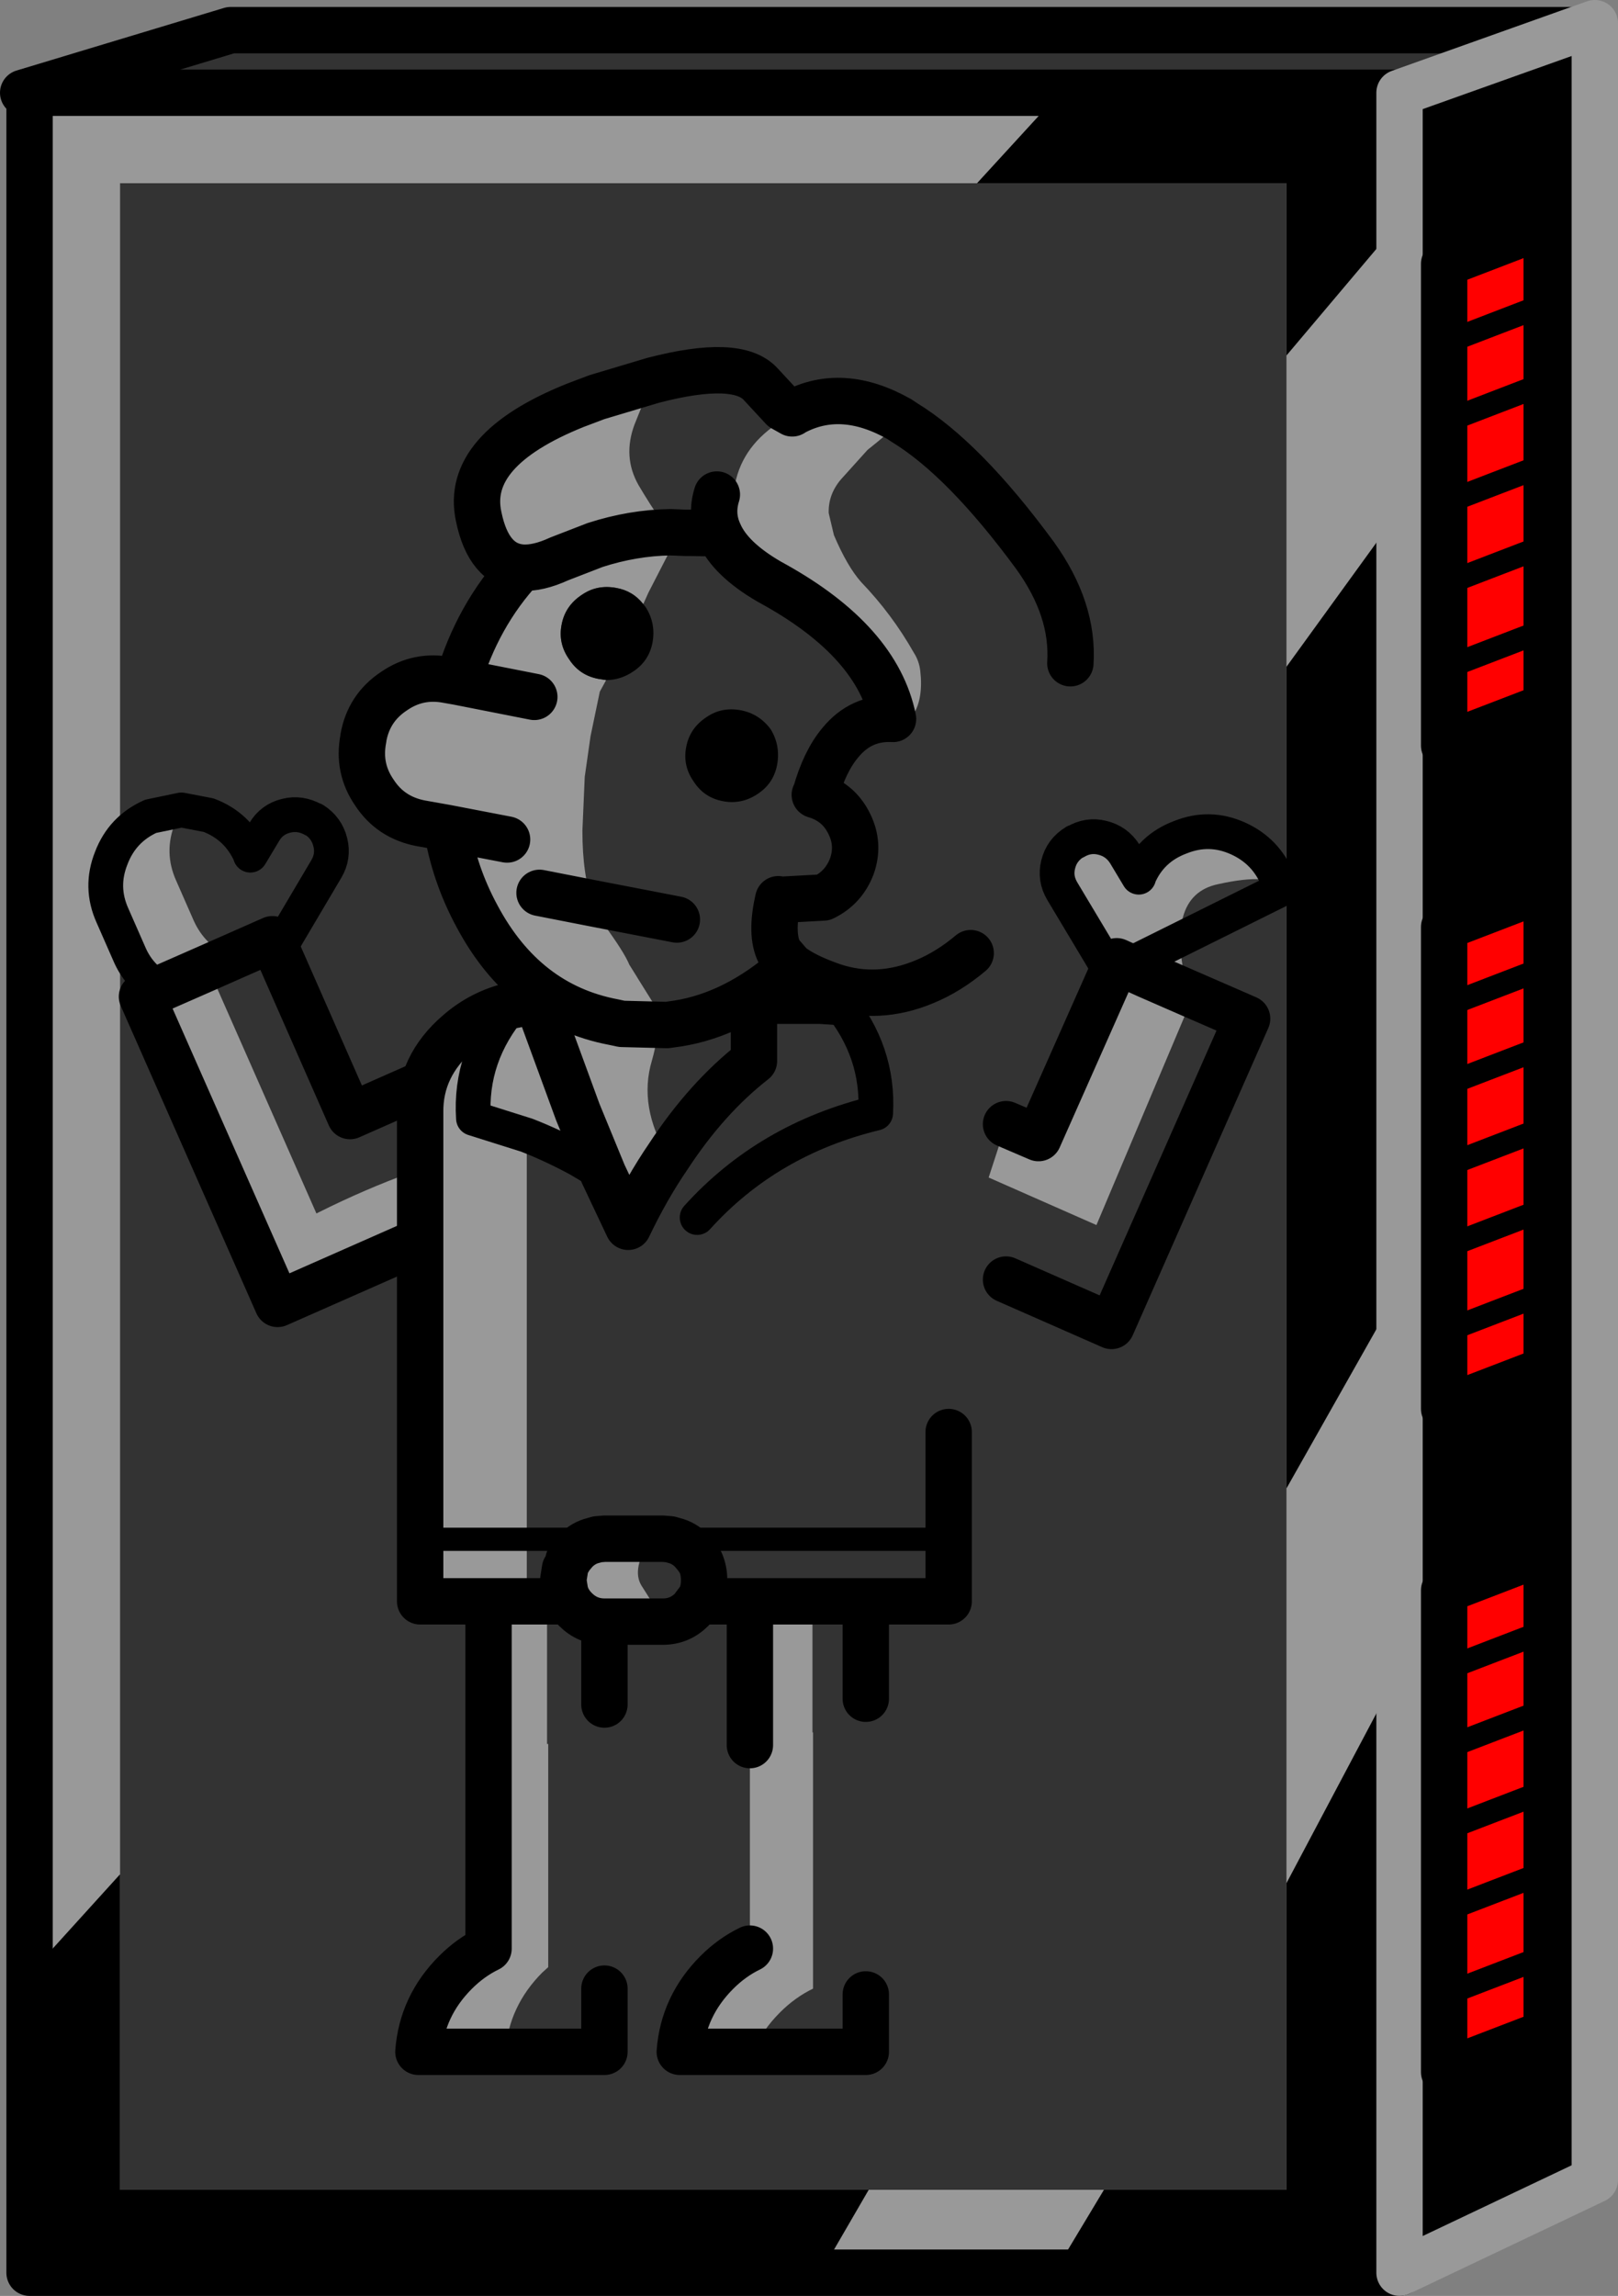 <?xml version="1.0" encoding="UTF-8" standalone="no"?>
<svg xmlns:xlink="http://www.w3.org/1999/xlink" height="198.0px" width="139.6px" xmlns="http://www.w3.org/2000/svg">
  <rect width="100%" height="100%" fill="#808080" stroke="none"/>
  <g transform="matrix(1.0, 0.0, 0.0, 1.0, 100.8, 120.0)">
    <path d="M-98.25 -112.0 L-98.8 -112.0 -80.9 -117.4 35.1 -117.4 19.95 -112.0 -9.35 -112.0 -98.25 -112.0 M10.2 -89.35 L10.2 -62.5 10.2 8.35 10.2 42.4 10.2 68.85 -5.55 68.85 -25.85 68.85 -90.45 68.85 -90.45 41.65 -90.45 -104.2 -16.5 -104.2 10.2 -104.2 10.2 -89.35" fill="#333333" fill-rule="evenodd" stroke="none"/>
    <path d="M-9.85 76.0 L-30.0 76.0 -25.85 68.85 -5.55 68.85 -9.85 76.0 M-98.25 50.25 L-98.25 -112.0 -9.35 -112.0 -16.5 -104.2 -90.45 -104.2 -90.45 41.65 -98.25 50.25 M19.95 -100.9 L19.95 -75.95 10.2 -62.5 10.2 -89.35 19.95 -100.9 M19.95 -8.9 L19.95 24.0 10.2 42.4 10.2 8.35 19.95 -8.9" fill="#999999" fill-rule="evenodd" stroke="none"/>
    <path d="M35.1 -117.4 L36.8 -118.0 36.8 -117.4 35.1 -117.4 36.8 -117.4 36.8 68.0 19.95 76.0 -9.85 76.0 -5.55 68.85 10.2 68.85 10.2 42.4 19.95 24.0 19.95 -8.9 19.95 -75.95 19.95 -8.9 10.2 8.35 10.2 -62.5 19.95 -75.95 19.95 -100.9 19.95 -112.0 19.95 -100.9 10.2 -89.35 10.2 -104.2 -16.5 -104.2 -9.35 -112.0 19.95 -112.0 35.1 -117.4 M-30.0 76.0 L-98.25 76.0 -98.25 50.25 -90.45 41.65 -90.45 68.85 -25.85 68.85 -30.0 76.0 M19.95 76.0 L19.95 24.0 19.95 76.0" fill="#000000" fill-rule="evenodd" stroke="none"/>
    <path d="M35.1 -117.4 L36.8 -117.4 M19.95 76.0 L-9.85 76.0 -30.0 76.0 -98.25 76.0 -98.25 50.25 -98.25 -112.0 -9.35 -112.0 19.95 -112.0 M-98.8 -112.0 L-80.9 -117.4 35.1 -117.4" fill="none" stroke="#000000" stroke-linecap="round" stroke-linejoin="round" stroke-width="4.0"/>
    <path d="M36.8 -117.4 L36.8 -118.0 35.1 -117.4 19.95 -112.0 19.95 -100.9 19.95 -75.95 19.95 -8.9 19.95 24.0 19.95 76.0 36.8 68.0 36.8 -117.4" fill="none" stroke="#999999" stroke-linecap="round" stroke-linejoin="round" stroke-width="4.0"/>
    <path d="M-82.85 -36.55 L-83.05 -37.05 -81.45 -37.75 Q-83.3 -38.75 -84.15 -40.75 L-85.6 -44.05 Q-86.7 -46.5 -85.7 -49.0 L-85.15 -50.15 -82.8 -49.7 Q-80.3 -48.75 -79.2 -46.3 L-79.2 -46.25 -78.0 -48.25 Q-77.35 -49.35 -76.1 -49.65 -74.9 -49.95 -73.75 -49.3 L-73.7 -49.3 Q-72.6 -48.6 -72.3 -47.35 -72.0 -46.15 -72.65 -45.05 L-76.85 -37.95 -70.6 -23.75 -62.0 -27.55 -62.0 -18.8 -65.3 -18.9 Q-69.3 -17.45 -73.3 -15.45 L-73.5 -15.35 -82.85 -36.55 -77.3 -39.0 -76.85 -37.95 -77.3 -39.0 -82.85 -36.55" fill="#333333" fill-rule="evenodd" stroke="none"/>
    <path d="M-86.95 -34.75 Q-88.8 -35.75 -89.65 -37.75 L-91.1 -41.05 Q-92.2 -43.5 -91.2 -46.0 -90.25 -48.5 -87.8 -49.6 L-85.15 -50.15 -85.7 -49.0 Q-86.7 -46.5 -85.6 -44.05 L-84.15 -40.75 Q-83.3 -38.75 -81.45 -37.75 L-83.05 -37.05 -82.85 -36.55 -86.95 -34.75 -82.85 -36.55 -73.5 -15.35 -73.3 -15.45 Q-69.3 -17.45 -65.3 -18.9 L-62.0 -18.8 -62.0 -14.1 -76.85 -7.55 -88.55 -34.05 -86.95 -34.75" fill="#999999" fill-rule="evenodd" stroke="none"/>
    <path d="M-86.95 -34.75 L-82.85 -36.55 -77.3 -39.0 -76.85 -37.95 -70.6 -23.75 -62.0 -27.55 M-62.0 -14.1 L-76.85 -7.55 -88.55 -34.05 -86.95 -34.75" fill="none" stroke="#000000" stroke-linecap="round" stroke-linejoin="round" stroke-width="4.0"/>
    <path d="M-85.15 -50.15 L-87.8 -49.6 Q-90.25 -48.5 -91.2 -46.0 -92.2 -43.5 -91.1 -41.05 L-89.65 -37.75 Q-88.8 -35.75 -86.95 -34.75 M-85.15 -50.15 L-82.8 -49.7 Q-80.3 -48.75 -79.2 -46.3 L-79.2 -46.25 -78.0 -48.25 Q-77.35 -49.35 -76.1 -49.65 -74.9 -49.95 -73.75 -49.3 L-73.7 -49.3 Q-72.6 -48.6 -72.3 -47.35 -72.0 -46.15 -72.65 -45.05 L-76.85 -37.95" fill="none" stroke="#000000" stroke-linecap="round" stroke-linejoin="round" stroke-width="3.0"/>
    <path d="M-35.85 56.95 Q-35.05 55.1 -33.5 53.55 -32.2 52.25 -30.65 51.5 L-30.65 43.5 -30.0 43.5 -30.0 52.0 -26.1 52.0 -26.1 56.95 -35.85 56.95 M-57.2 56.95 Q-56.9 53.0 -54.0 50.1 L-53.5 49.65 -53.5 51.5 -48.65 51.5 -48.65 56.95 -57.2 56.95 M-48.65 27.0 L-50.95 27.0 -50.95 16.35 -48.65 16.35 -48.65 27.0" fill="#333333" fill-rule="evenodd" stroke="none"/>
    <path d="M-36.1 16.35 L-30.7 16.35 -30.7 29.4 -30.65 29.4 -30.65 43.5 -30.65 51.5 Q-32.2 52.25 -33.5 53.55 -35.05 55.1 -35.85 56.95 L-42.15 56.95 Q-41.85 53.0 -38.95 50.1 -37.65 48.8 -36.1 48.05 L-36.1 30.5 -36.1 16.35 M-58.65 16.35 L-53.6 16.35 -53.6 30.4 -53.5 30.4 -53.5 49.65 -54.0 50.1 Q-56.9 53.0 -57.2 56.95 L-64.7 56.95 Q-64.4 53.0 -61.5 50.1 -60.2 48.8 -58.65 48.05 L-58.65 16.35" fill="#999999" fill-rule="evenodd" stroke="none"/>
    <path d="M-36.1 16.35 L-36.1 30.5 M-36.1 48.05 Q-37.65 48.8 -38.95 50.1 -41.85 53.0 -42.15 56.95 L-35.85 56.95 -26.1 56.95 -26.1 52.0 M-26.1 26.5 L-26.1 16.35 M-58.65 16.35 L-58.65 48.05 Q-60.2 48.8 -61.5 50.1 -64.4 53.0 -64.7 56.95 L-57.2 56.95 -48.65 56.95 -48.65 51.5 M-48.65 27.0 L-48.65 16.35" fill="none" stroke="#000000" stroke-linecap="round" stroke-linejoin="round" stroke-width="4.0"/>
    <path d="M-43.0 12.75 L-42.65 12.75 -42.65 12.85 -43.0 12.75" fill="#ffffff" fill-rule="evenodd" stroke="none"/>
    <path d="M-44.65 12.7 L-43.6 12.7 -43.0 12.75 -44.65 12.75 -44.65 12.7" fill="#cccccc" fill-rule="evenodd" stroke="none"/>
    <path d="M-43.15 -20.25 Q-45.75 -24.55 -44.55 -28.55 -43.4 -32.55 -45.2 -33.7 L-35.75 -33.7 -35.75 -28.5 Q-39.85 -25.3 -43.15 -20.25 M-55.35 12.75 L-49.6 12.75 -49.6 12.85 Q-50.45 13.05 -51.15 13.75 L-51.65 14.35 -51.75 14.55 -52.05 15.3 -52.2 16.25 -52.2 16.3 -52.05 17.25 -52.05 18.1 -55.35 18.1 -55.35 12.75 M-42.65 12.75 L-18.95 12.75 -18.95 18.1 -40.35 18.1 -40.35 17.8 Q-40.05 17.1 -40.05 16.3 L-40.05 16.25 Q-40.05 15.45 -40.35 14.75 -40.05 15.45 -40.05 16.25 L-40.05 16.3 Q-40.05 17.1 -40.35 17.8 L-41.1 18.8 Q-42.15 19.85 -43.6 19.85 L-44.0 19.85 Q-43.75 19.4 -44.15 18.8 L-45.45 16.75 Q-46.35 15.3 -44.65 12.75 L-43.0 12.75 -42.65 12.85 Q-41.8 13.05 -41.1 13.75 L-40.6 14.35 -40.55 14.45 -40.6 14.35 -41.1 13.75 Q-41.8 13.05 -42.65 12.85 L-42.65 12.75 M-40.35 14.75 L-40.55 14.45 -40.35 14.75" fill="#333333" fill-rule="evenodd" stroke="none"/>
    <path d="M-54.45 -33.65 L-53.45 -33.7 -49.05 -33.7 -45.2 -33.7 -49.05 -33.7 -48.3 -34.2 Q-46.4 -34.3 -45.2 -33.7 -43.4 -32.55 -44.55 -28.55 -45.75 -24.55 -43.15 -20.25 -45.0 -17.55 -46.6 -14.2 L-48.75 -18.75 -50.95 -24.1 -54.45 -33.65 -50.95 -24.1 -48.75 -18.75 -50.85 -20.0 Q-53.05 -21.2 -55.35 -22.1 L-59.95 -23.55 Q-60.3 -28.95 -56.6 -33.3 -60.3 -28.95 -59.95 -23.55 L-55.35 -22.1 -55.35 12.75 -55.35 18.1 -64.55 18.1 -64.55 12.75 -64.55 -24.05 Q-64.6 -28.05 -61.3 -30.9 -59.25 -32.7 -56.6 -33.3 L-55.05 -33.6 -54.65 -33.65 -54.45 -33.65 M-49.25 12.75 L-48.65 12.7 -44.65 12.7 -44.65 12.75 Q-46.35 15.3 -45.45 16.75 L-44.15 18.8 Q-43.75 19.4 -44.0 19.85 L-48.65 19.85 Q-50.1 19.85 -51.15 18.8 -51.85 18.1 -52.05 17.25 L-52.2 16.3 -52.2 16.25 -52.05 15.3 -51.75 14.55 -51.65 14.35 -51.15 13.75 Q-50.45 13.05 -49.6 12.85 L-49.25 12.75 -44.65 12.75 -49.25 12.75 M-64.55 12.75 L-55.35 12.75 -64.55 12.75" fill="#999999" fill-rule="evenodd" stroke="none"/>
    <path d="M-49.05 -33.7 L-53.45 -33.7 -54.45 -33.65 -50.95 -24.1 -48.75 -18.75 -46.6 -14.2 Q-45.0 -17.55 -43.15 -20.25 -39.85 -25.3 -35.75 -28.5 L-35.75 -33.7 -30.1 -33.7 -28.5 -33.6 M-45.2 -33.7 L-49.05 -33.7 M-45.2 -33.7 L-35.75 -33.7 M-55.35 18.1 L-64.55 18.1 -64.55 12.75 -64.55 -24.05 Q-64.6 -28.05 -61.3 -30.9 -59.25 -32.7 -56.6 -33.3 L-55.05 -33.6 -54.65 -33.65 M-49.25 12.75 L-48.65 12.7 -44.65 12.7 -43.6 12.7 -43.0 12.75 -42.65 12.85 Q-41.8 13.05 -41.1 13.75 L-40.6 14.35 -40.55 14.45 M-18.95 12.75 L-18.95 3.5 M-40.35 14.75 Q-40.05 15.45 -40.05 16.25 L-40.05 16.3 Q-40.05 17.1 -40.35 17.8 L-41.1 18.8 Q-42.15 19.85 -43.6 19.85 L-44.0 19.85 -48.65 19.85 Q-50.1 19.85 -51.15 18.8 -51.85 18.1 -52.05 17.25 L-52.2 16.3 -52.2 16.25 -52.05 15.3 M-40.35 18.1 L-18.95 18.1 -18.95 12.75 M-49.6 12.85 Q-50.45 13.05 -51.15 13.75 L-51.65 14.35 -51.75 14.55 M-49.25 12.75 L-49.6 12.85 M-52.05 18.1 L-55.35 18.1" fill="none" stroke="#000000" stroke-linecap="round" stroke-linejoin="round" stroke-width="4.0"/>
    <path d="M-54.65 -33.65 L-54.45 -33.65 M-55.35 12.75 L-49.6 12.75 -49.25 12.75 -44.65 12.75 -43.0 12.75 -42.65 12.75 -18.95 12.75 M-40.35 17.8 L-40.35 18.1 M-51.75 14.55 L-52.05 15.3 M-52.05 17.25 L-52.05 18.1 M-55.35 12.75 L-64.55 12.75 M-40.55 14.45 L-40.35 14.75" fill="none" stroke="#000000" stroke-linecap="round" stroke-linejoin="round" stroke-width="2.0"/>
    <path d="M-28.5 -33.6 Q-24.95 -29.3 -25.25 -24.0 -34.55 -21.75 -40.65 -15.0 M-55.35 -22.1 Q-53.05 -21.2 -50.85 -20.0 L-48.75 -18.75 M-56.6 -33.3 Q-60.3 -28.95 -59.95 -23.55 L-55.35 -22.1" fill="none" stroke="#000000" stroke-linecap="round" stroke-linejoin="round" stroke-width="3.0"/>
    <path d="M1.75 -34.35 Q-0.5 -42.75 4.3 -43.75 9.05 -44.8 9.7 -43.3 10.25 -41.2 9.35 -39.15 L7.9 -35.85 Q7.0 -33.85 5.2 -32.85 L1.75 -34.35 5.2 -32.85 6.8 -32.15 -4.9 -5.65 -14.0 -9.65 -15.5 -18.45 -6.2 -14.35 1.7 -33.05 -1.8 -35.9 1.75 -34.35 1.65 -34.05 1.75 -34.35 M-33.25 -84.8 L-33.7 -83.65 -33.7 -83.55 -33.75 -83.45 Q-36.95 -81.3 -37.45 -77.85 -37.65 -76.5 -37.45 -74.95 -37.0 -71.6 -34.5 -70.8 L-34.45 -69.85 -34.0 -69.6 Q-25.1 -64.65 -23.75 -58.0 -26.5 -58.15 -28.3 -55.95 L-24.9 -56.55 Q-20.85 -57.4 -21.4 -62.15 -21.5 -63.0 -21.95 -63.7 -23.85 -67.05 -26.5 -69.8 -27.7 -71.15 -28.85 -73.85 L-29.3 -75.75 Q-29.35 -77.35 -28.25 -78.65 L-25.95 -81.2 Q-25.0 -81.95 -24.2 -82.65 -23.55 -83.2 -23.2 -83.85 L-22.75 -83.55 Q-17.6 -80.4 -11.5 -72.1 -8.15 -67.45 -8.45 -62.8 L-17.05 -62.8 -17.05 -37.8 Q-18.95 -36.2 -21.0 -35.35 -25.05 -33.65 -28.95 -34.95 -31.4 -35.8 -32.6 -36.75 L-33.4 -36.0 Q-37.95 -32.25 -42.9 -31.65 L-43.25 -31.6 -46.5 -36.8 Q-46.95 -37.9 -48.75 -40.35 L-49.65 -42.1 Q-50.55 -44.5 -50.55 -48.35 L-50.35 -53.0 -49.85 -56.5 -49.05 -60.35 -48.5 -61.35 Q-47.25 -61.35 -46.15 -62.1 -44.8 -63.0 -44.5 -64.6 -44.2 -66.25 -45.1 -67.65 L-45.3 -67.9 -44.85 -68.9 -43.05 -72.4 -42.3 -72.65 Q-42.0 -72.8 -41.95 -73.1 L-41.7 -74.05 -42.95 -74.1 Q-44.1 -75.5 -45.25 -77.4 L-45.7 -78.15 Q-47.1 -80.6 -46.05 -83.4 L-44.6 -87.0 -44.45 -87.2 Q-37.15 -89.1 -35.15 -86.85 L-33.25 -84.8 M-34.45 -69.85 Q-37.8 -71.8 -38.75 -74.0 -39.5 -75.6 -38.95 -77.35 -39.5 -75.6 -38.75 -74.0 -37.8 -71.8 -34.45 -69.85 M-30.45 -51.5 L-30.5 -51.45 -30.2 -51.35 -30.45 -51.5 Q-29.65 -54.35 -28.3 -55.95 -29.65 -54.35 -30.45 -51.5 M-34.3 -57.1 Q-35.3 -58.45 -36.9 -58.75 -38.55 -59.05 -39.85 -58.15 -41.3 -57.2 -41.6 -55.55 -41.9 -53.95 -40.95 -52.6 -40.05 -51.2 -38.4 -50.9 -36.8 -50.6 -35.4 -51.55 -34.05 -52.45 -33.75 -54.05 -33.45 -55.7 -34.3 -57.1 M-38.75 -74.0 L-41.25 -74.05 -41.7 -74.05 -41.25 -74.05 -38.75 -74.0 M-42.4 -40.7 L-49.65 -42.1 -42.4 -40.7 M-33.65 -42.45 Q-34.35 -39.45 -33.55 -37.85 L-32.6 -36.75 -33.55 -37.85 Q-34.35 -39.45 -33.65 -42.45 M-33.4 -42.4 L-29.75 -42.6 Q-28.0 -43.45 -27.3 -45.3 -26.65 -47.15 -27.5 -48.9 -28.35 -50.7 -30.2 -51.35 -28.35 -50.7 -27.5 -48.9 -26.65 -47.15 -27.3 -45.3 -28.0 -43.45 -29.75 -42.6 L-33.4 -42.4" fill="#333333" fill-rule="evenodd" stroke="none"/>
    <path d="M9.7 -43.3 Q9.05 -44.8 4.3 -43.75 -0.5 -42.75 1.75 -34.35 L-1.8 -35.9 -4.45 -37.1 -4.9 -36.05 -4.45 -37.1 -1.8 -35.9 1.7 -33.05 -6.2 -14.35 -15.5 -18.45 -14.0 -23.05 -11.2 -21.85 -4.9 -36.05 -9.15 -43.15 Q-9.8 -44.25 -9.5 -45.45 -9.2 -46.7 -8.05 -47.4 L-8.0 -47.4 Q-6.9 -48.05 -5.7 -47.75 -4.45 -47.45 -3.75 -46.35 L-2.55 -44.35 -2.55 -44.4 Q-1.5 -46.85 1.05 -47.8 3.55 -48.8 6.0 -47.7 8.45 -46.6 9.45 -44.1 L9.7 -43.3 M1.75 -34.35 L1.65 -34.05 1.75 -34.35 M-33.25 -84.8 L-32.45 -84.35 -32.3 -84.45 Q-28.15 -86.65 -23.2 -83.85 -23.55 -83.2 -24.2 -82.65 -25.0 -81.95 -25.95 -81.2 L-28.25 -78.65 Q-29.35 -77.35 -29.3 -75.75 L-28.85 -73.85 Q-27.7 -71.15 -26.5 -69.8 -23.85 -67.05 -21.95 -63.7 -21.5 -63.0 -21.4 -62.15 -20.85 -57.4 -24.9 -56.55 L-28.3 -55.95 Q-26.5 -58.15 -23.75 -58.0 -25.1 -64.65 -34.0 -69.6 L-34.45 -69.85 -34.5 -70.8 Q-37.0 -71.6 -37.45 -74.95 -37.65 -76.5 -37.45 -77.85 -36.95 -81.3 -33.75 -83.45 L-33.7 -83.55 -33.7 -83.65 -33.25 -84.8 M-43.25 -31.6 L-47.15 -31.7 -47.85 -31.85 Q-55.55 -33.3 -59.65 -41.0 -61.6 -44.6 -62.25 -48.6 L-64.5 -49.0 Q-67.1 -49.5 -68.5 -51.65 -69.95 -53.75 -69.45 -56.3 L-69.45 -56.35 Q-69.0 -58.95 -66.8 -60.4 -64.7 -61.85 -62.15 -61.35 L-61.3 -61.2 Q-59.6 -66.95 -55.8 -71.05 -58.65 -71.3 -59.5 -75.45 -60.75 -81.2 -51.15 -85.05 L-49.3 -85.75 -44.45 -87.2 -44.6 -87.0 -46.05 -83.4 Q-47.1 -80.6 -45.7 -78.15 L-45.25 -77.4 Q-44.1 -75.5 -42.95 -74.1 L-41.7 -74.05 -41.95 -73.1 Q-42.0 -72.8 -42.3 -72.65 L-43.05 -72.4 -44.85 -68.9 -45.3 -67.9 Q-46.2 -69.05 -47.65 -69.3 -49.3 -69.6 -50.6 -68.7 -52.05 -67.75 -52.35 -66.1 -52.65 -64.5 -51.7 -63.15 -50.8 -61.75 -49.15 -61.45 L-48.5 -61.35 -49.05 -60.35 -49.85 -56.5 -50.35 -53.0 -50.55 -48.35 Q-50.55 -44.5 -49.65 -42.1 L-48.75 -40.35 Q-46.95 -37.9 -46.5 -36.8 L-43.25 -31.6 M-54.7 -59.9 L-61.3 -61.2 -54.7 -59.9 M-55.8 -71.05 Q-54.4 -70.95 -52.55 -71.8 L-49.45 -73.0 Q-46.2 -74.05 -42.95 -74.1 -46.2 -74.05 -49.45 -73.0 L-52.55 -71.8 Q-54.4 -70.95 -55.8 -71.05 M-62.25 -48.6 L-57.05 -47.6 -62.25 -48.6 M-54.25 -43.0 L-49.65 -42.1 -54.25 -43.0" fill="#999999" fill-rule="evenodd" stroke="none"/>
    <path d="M-30.2 -51.35 L-30.5 -51.45 -30.45 -51.5 -30.2 -51.35" fill="#663300" fill-rule="evenodd" stroke="none"/>
    <path d="M-34.3 -57.1 Q-33.45 -55.7 -33.75 -54.05 -34.05 -52.45 -35.4 -51.55 -36.8 -50.6 -38.4 -50.9 -40.05 -51.2 -40.95 -52.6 -41.9 -53.95 -41.6 -55.55 -41.3 -57.2 -39.85 -58.15 -38.55 -59.05 -36.9 -58.75 -35.3 -58.45 -34.3 -57.1 M-45.3 -67.9 L-45.1 -67.65 Q-44.2 -66.25 -44.5 -64.6 -44.8 -63.0 -46.15 -62.1 -47.25 -61.35 -48.5 -61.35 L-49.15 -61.45 Q-50.8 -61.75 -51.7 -63.15 -52.65 -64.5 -52.35 -66.1 -52.05 -67.75 -50.6 -68.7 -49.3 -69.6 -47.65 -69.3 -46.2 -69.05 -45.3 -67.9" fill="#000000" fill-rule="evenodd" stroke="none"/>
    <path d="M-4.9 -36.05 L-4.45 -37.1 -1.8 -35.9 1.75 -34.35 5.2 -32.85 6.8 -32.15 -4.9 -5.65 -14.0 -9.65 M-14.0 -23.05 L-11.2 -21.85 -4.9 -36.05 M-23.2 -83.85 Q-28.15 -86.65 -32.3 -84.45 L-32.45 -84.35 -33.25 -84.8 -35.15 -86.85 Q-37.15 -89.1 -44.45 -87.2 L-49.3 -85.75 -51.15 -85.05 Q-60.75 -81.2 -59.5 -75.45 -58.65 -71.3 -55.8 -71.05 -59.6 -66.95 -61.3 -61.2 L-54.7 -59.9 M-34.45 -69.85 L-34.0 -69.6 Q-25.1 -64.65 -23.75 -58.0 -26.5 -58.15 -28.3 -55.95 -29.65 -54.35 -30.45 -51.5 L-30.5 -51.45 -30.2 -51.35 Q-28.35 -50.7 -27.5 -48.9 -26.65 -47.15 -27.3 -45.3 -28.0 -43.45 -29.75 -42.6 L-33.4 -42.4 M-23.2 -83.85 L-22.75 -83.55 Q-17.6 -80.4 -11.5 -72.1 -8.15 -67.45 -8.45 -62.8 M-17.05 -37.8 Q-18.95 -36.2 -21.0 -35.35 -25.05 -33.65 -28.95 -34.95 -31.4 -35.8 -32.6 -36.75 L-33.4 -36.0 Q-37.95 -32.25 -42.9 -31.65 L-43.25 -31.6 -47.15 -31.7 -47.85 -31.85 Q-55.55 -33.3 -59.65 -41.0 -61.6 -44.6 -62.25 -48.6 L-64.5 -49.0 Q-67.1 -49.5 -68.5 -51.65 -69.95 -53.75 -69.45 -56.3 L-69.45 -56.35 Q-69.0 -58.95 -66.8 -60.4 -64.7 -61.85 -62.15 -61.35 L-61.3 -61.2 M-38.95 -77.35 Q-39.5 -75.6 -38.75 -74.0 -37.8 -71.8 -34.45 -69.85 M-42.95 -74.1 L-41.7 -74.05 -41.25 -74.05 -38.75 -74.0 M-49.65 -42.1 L-42.4 -40.7 M-42.95 -74.1 Q-46.2 -74.05 -49.45 -73.0 L-52.55 -71.8 Q-54.4 -70.95 -55.8 -71.05 M-49.65 -42.1 L-54.25 -43.0 M-57.05 -47.6 L-62.25 -48.6 M-32.6 -36.75 L-33.55 -37.85 Q-34.35 -39.45 -33.65 -42.45" fill="none" stroke="#000000" stroke-linecap="round" stroke-linejoin="round" stroke-width="4.0"/>
    <path d="M9.7 -43.3 L9.45 -44.1 Q8.45 -46.6 6.0 -47.7 3.55 -48.8 1.05 -47.8 -1.5 -46.85 -2.55 -44.4 L-2.55 -44.35 -3.75 -46.35 Q-4.45 -47.45 -5.7 -47.75 -6.9 -48.05 -8.0 -47.4 L-8.05 -47.4 Q-9.2 -46.7 -9.5 -45.45 -9.8 -44.25 -9.15 -43.15 L-4.9 -36.05 Z" fill="none" stroke="#000000" stroke-linecap="round" stroke-linejoin="round" stroke-width="3.0"/>
    <path d="M23.8 -90.4 L23.8 -97.25 32.65 -100.65 32.65 -93.8 32.65 -87.0 32.65 -80.0 32.65 -73.0 32.65 -65.75 32.65 -59.1 23.8 -55.7 23.8 -62.35 23.8 -69.6 23.8 -76.6 23.8 -83.6 23.8 -90.4 32.65 -93.8 23.8 -90.4 M32.65 -65.75 L23.8 -62.35 32.65 -65.75 M32.65 -73.0 L23.8 -69.6 32.65 -73.0 M32.65 -80.0 L23.8 -76.6 32.65 -80.0 M32.65 -87.0 L23.8 -83.6 32.65 -87.0 M23.8 -33.2 L23.8 -40.05 32.65 -43.45 32.65 -36.6 32.65 -29.8 32.65 -22.8 32.65 -15.8 32.65 -8.55 32.65 -1.9 23.8 1.5 23.8 -5.15 23.8 -12.4 23.8 -19.4 23.8 -26.4 23.8 -33.2 32.65 -36.6 23.8 -33.2 M32.65 20.6 L23.8 24.0 32.65 20.6 32.65 27.4 32.65 34.4 32.65 41.4 32.65 48.65 32.65 55.3 23.8 58.7 23.8 52.05 23.8 44.8 23.8 37.8 23.8 30.8 23.8 24.0 23.8 17.15 32.65 13.75 32.65 20.6 M32.65 -8.55 L23.8 -5.15 32.65 -8.55 M32.65 -22.8 L23.8 -19.4 32.65 -22.8 M32.65 -15.8 L23.8 -12.4 32.65 -15.8 M32.65 -29.8 L23.8 -26.4 32.65 -29.8 M32.65 27.4 L23.8 30.8 32.65 27.4 M32.65 48.65 L23.8 52.05 32.65 48.65 M32.65 41.4 L23.8 44.8 32.65 41.4 M32.65 34.4 L23.8 37.8 32.65 34.4" fill="#ff0000" fill-rule="evenodd" stroke="none"/>
    <path d="M23.8 -90.4 L23.8 -97.25 32.65 -100.65 32.65 -93.8 32.65 -87.0 32.65 -80.0 32.65 -73.0 32.65 -65.75 32.65 -59.1 23.8 -55.7 23.8 -62.35 23.8 -69.6 23.8 -76.6 23.8 -83.6 23.8 -90.4 M23.8 -33.2 L23.8 -40.05 32.65 -43.45 32.65 -36.6 32.65 -29.8 32.65 -22.8 32.65 -15.8 32.65 -8.55 32.65 -1.9 23.8 1.5 23.8 -5.15 23.8 -12.4 23.8 -19.4 23.8 -26.4 23.8 -33.2 M32.65 20.6 L32.65 13.75 23.8 17.15 23.8 24.0 23.8 30.8 23.8 37.8 23.8 44.8 23.8 52.05 23.8 58.7 32.65 55.3 32.65 48.65 32.65 41.4 32.65 34.4 32.65 27.4 32.65 20.6" fill="none" stroke="#000000" stroke-linecap="round" stroke-linejoin="round" stroke-width="4.0"/>
    <path d="M23.8 -90.4 L32.65 -93.8 M23.8 -83.6 L32.65 -87.0 M23.8 -76.6 L32.65 -80.0 M23.8 -69.6 L32.65 -73.0 M23.8 -62.35 L32.65 -65.75 M23.8 -33.2 L32.65 -36.6 M23.8 -26.4 L32.65 -29.8 M23.8 -12.4 L32.65 -15.8 M23.8 -19.4 L32.65 -22.8 M23.8 -5.15 L32.65 -8.55 M23.8 24.0 L32.65 20.6 M23.8 30.8 L32.65 27.4 M23.8 37.8 L32.65 34.4 M23.8 44.8 L32.65 41.4 M23.8 52.05 L32.65 48.65" fill="none" stroke="#000000" stroke-linecap="round" stroke-linejoin="round" stroke-width="2.0"/>
  </g>
</svg>
